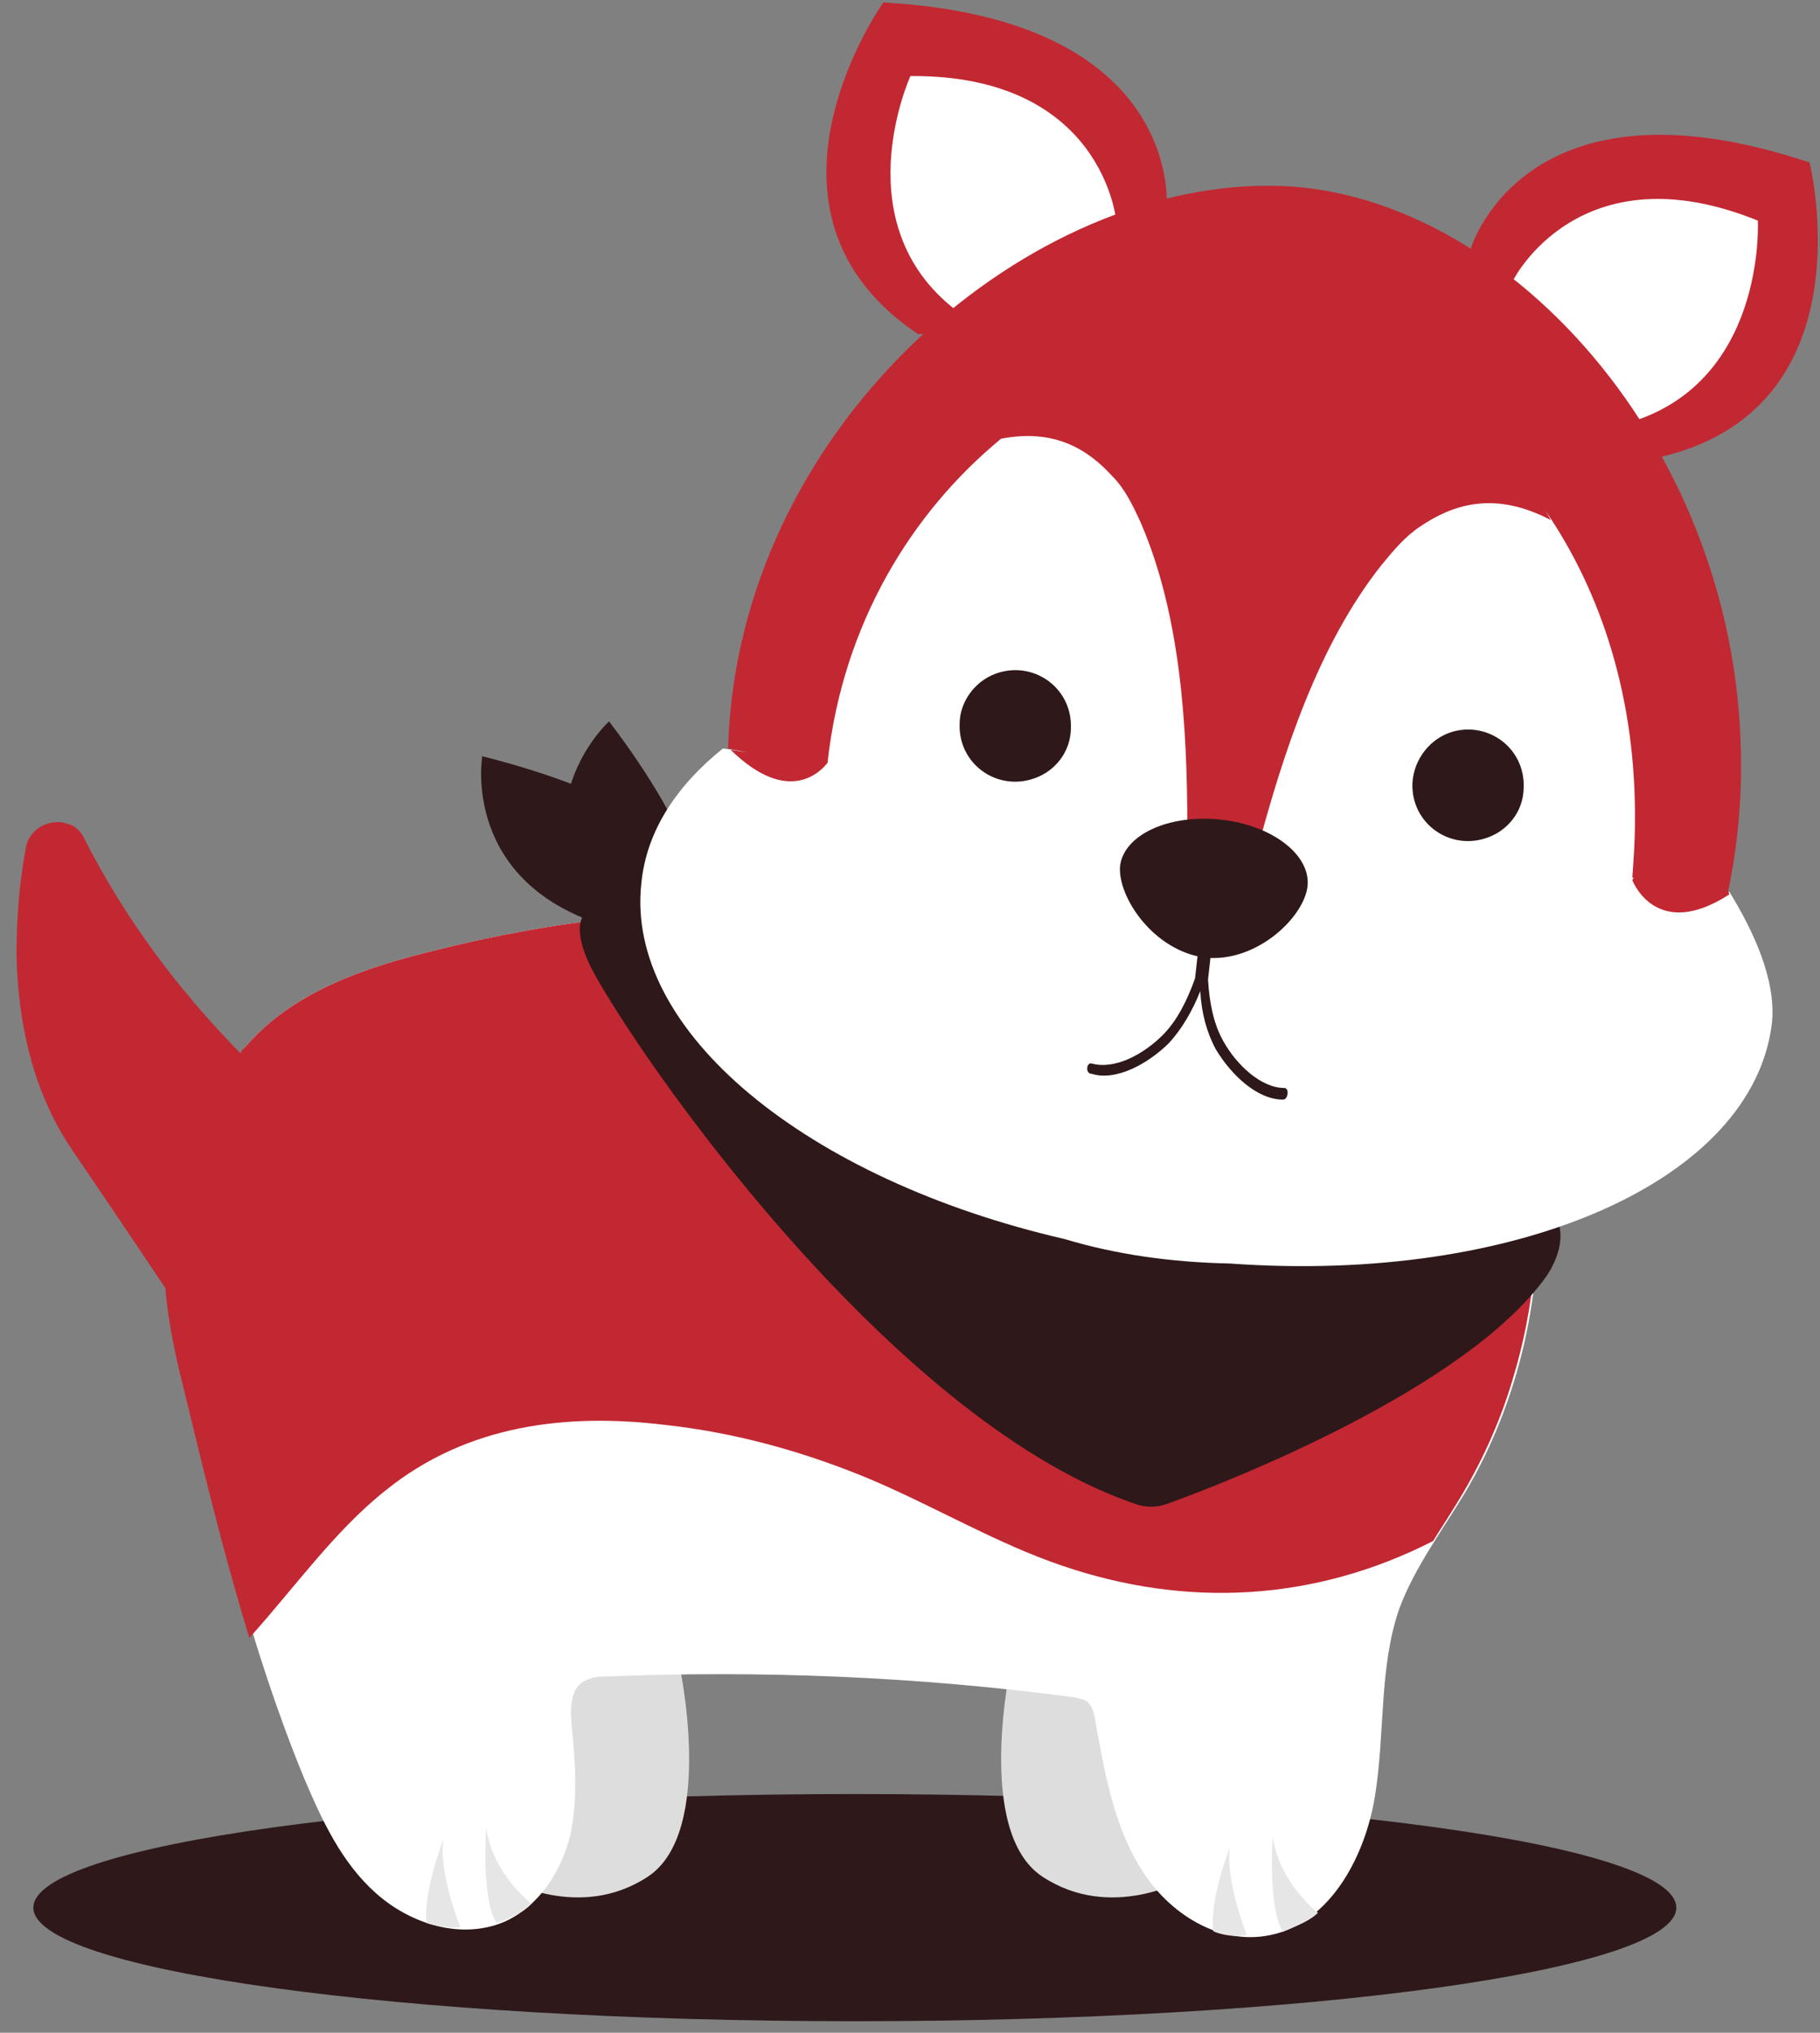 <svg width="60" height="67" viewBox="0 0 60 67" fill="none" xmlns="http://www.w3.org/2000/svg">
<rect x="0" y="0" width="60" height="67" fill="#808080" stroke="none"/>
<g clip-path="url(#clip0_912_26573)">
<path d="M28.181 66.62C43.138 66.62 55.263 64.943 55.263 62.876C55.263 60.808 43.138 59.132 28.181 59.132C13.225 59.132 1.1 60.808 1.1 62.876C1.1 64.943 13.225 66.62 28.181 66.62Z" fill="#2E181A"/>
<path d="M22.381 54.792C22.381 54.792 23.618 60.366 21.358 61.855C19.097 63.344 16.666 61.94 16.666 61.94L16.709 54.282L22.595 54.835L22.381 54.792Z" fill="#DDDDDD"/>
<path d="M33.342 54.792C33.342 54.792 32.105 60.366 34.366 61.855C36.626 63.344 39.057 61.94 39.057 61.94L39.014 54.282L33.129 54.835L33.342 54.792Z" fill="#DDDDDD"/>
<path d="M48.525 31.649C51.51 36.967 51.425 43.901 48.312 49.177C47.544 50.453 46.648 51.644 46.136 53.006C45.454 54.963 45.667 57.132 45.326 59.217C44.985 61.302 43.748 63.514 41.701 63.812C40.038 64.067 38.417 62.961 37.564 61.514C36.711 60.11 36.413 58.409 36.114 56.749C36.072 56.494 36.029 56.239 35.816 56.069C35.688 55.984 35.56 55.984 35.389 55.941C30.271 55.26 25.068 55.048 19.908 55.26C19.652 55.26 19.439 55.303 19.225 55.431C18.799 55.686 18.799 56.324 18.841 56.834C18.969 58.068 19.055 59.302 18.799 60.493C18.5 61.684 17.775 62.833 16.624 63.344C15.216 63.939 13.553 63.429 12.402 62.408C11.25 61.387 10.61 59.983 10.013 58.579C8.265 54.324 7.198 49.857 6.132 45.39C5.834 44.071 5.493 42.752 5.535 41.391C5.578 40.072 5.962 38.796 6.431 37.562C6.857 36.456 7.369 35.392 8.094 34.499C9.629 32.712 11.975 31.904 14.236 31.351C16.24 30.84 18.33 30.457 20.377 30.245C23.618 29.862 27.073 29.777 29.845 28.117L48.525 31.649Z" fill="white"/>
<path d="M0.545 31.478C0.545 30.287 0.631 29.138 0.844 27.99C0.929 27.394 1.441 27.096 1.91 27.096C1.995 27.096 2.081 27.096 2.166 27.139C2.422 27.181 2.635 27.352 2.763 27.607C2.763 27.649 2.806 27.649 2.806 27.692C4.128 30.287 5.876 32.627 7.923 34.712C7.966 34.627 8.009 34.584 8.094 34.499C9.629 32.712 11.975 31.904 14.236 31.351C16.24 30.84 18.33 30.457 20.377 30.245C22.552 29.989 24.812 29.862 26.945 29.309C27.968 29.053 28.949 28.67 29.845 28.117L48.482 31.691C50.785 35.818 51.254 40.88 49.89 45.39C49.506 46.709 48.951 47.985 48.226 49.219C47.928 49.73 47.587 50.24 47.245 50.793C43.322 52.793 39.099 53.005 35.005 51.602C32.873 50.878 30.868 49.687 28.779 48.794C26.561 47.858 24.258 47.219 21.912 46.964C18.756 46.581 15.43 46.922 12.7 49.134C11.037 50.453 9.715 52.325 8.222 53.984C7.369 51.219 6.687 48.368 6.004 45.56C5.748 44.539 5.535 43.476 5.45 42.455C4.341 40.795 3.104 38.966 2.379 37.902C1.1 36.031 0.588 33.733 0.545 31.478Z" fill="#C22832"/>
<path d="M17.519 62.748C17.519 62.748 16.24 61.77 16.027 60.238C16.027 60.238 15.856 62.578 16.368 63.386C16.368 63.386 17.178 63.131 17.519 62.748Z" fill="#E6E6E6"/>
<path d="M15.174 63.514C15.174 63.514 14.449 61.727 14.619 60.621C14.619 60.621 13.937 62.365 14.065 63.386C14.065 63.386 14.747 63.599 15.174 63.514Z" fill="#E6E6E6"/>
<path d="M43.45 63.046C43.45 63.046 42.17 62.067 41.957 60.536C41.957 60.536 41.786 62.876 42.298 63.684C42.255 63.642 43.066 63.429 43.45 63.046Z" fill="#E6E6E6"/>
<path d="M41.104 63.769C41.104 63.769 40.379 61.982 40.55 60.876C40.55 60.876 39.867 62.62 39.995 63.641C39.995 63.684 40.635 63.897 41.104 63.769Z" fill="#E6E6E6"/>
<path d="M21.102 30.457C21.102 30.457 23.32 29.692 22.552 27.82C21.784 25.948 20.078 23.778 20.078 23.778C20.078 23.778 16.922 26.628 19.822 30.713L21.102 30.457Z" fill="#2E181A"/>
<path d="M20.931 29.521C20.931 29.521 22.168 27.522 20.419 26.543C18.586 25.565 15.899 24.927 15.899 24.927C15.899 24.927 15.174 29.096 20.036 30.542L20.931 29.521Z" fill="#2E181A"/>
<path d="M19.652 32.202C21.656 35.733 29.717 47.007 37.522 49.602C37.82 49.687 38.161 49.687 38.502 49.559C40.507 48.836 48.226 45.816 50.913 42.157C50.913 42.157 52.107 40.668 50.913 39.604C49.847 38.668 27.798 30.5 22.765 28.798C22.168 28.585 20.547 29.011 20.164 29.521L19.311 30.074C18.841 30.542 19.311 31.606 19.652 32.202Z" fill="#2E181A"/>
<path d="M48.482 8.207C48.482 8.207 50.231 2.208 59.656 5.356C59.656 5.356 61.703 13.567 54.581 15.099C54.581 15.056 47.629 12.206 48.482 8.207Z" fill="#C22832"/>
<path d="M49.89 9.228C49.89 9.228 52.065 4.889 57.95 7.271C57.95 7.271 58.249 12.759 53.472 13.993C53.429 13.95 50.487 12.504 49.89 9.228Z" fill="white"/>
<path d="M38.46 6.846C38.46 6.846 39.057 0.634 29.12 0.081C29.12 0.081 24.215 6.973 30.271 11.015C30.271 11.015 37.777 10.887 38.46 6.846Z" fill="#C22832"/>
<path d="M36.797 7.271C36.797 7.271 36.37 2.463 30.015 2.506C30.015 2.506 27.712 7.526 31.721 10.377C31.721 10.377 35.005 10.121 36.797 7.271Z" fill="white"/>
<path d="M21.145 29.096C21.315 27.394 22.296 25.905 23.831 24.671L27.243 25.139C28.139 16.631 35.261 11.185 41.445 11.142C47.629 11.1 53.984 17.609 53.941 27.096C53.941 27.735 53.899 28.33 53.856 28.926L57.012 29.394C57.822 30.713 58.547 32.287 58.419 33.691C57.822 38.923 50.018 42.327 40.55 41.646C38.588 41.604 36.797 41.349 35.091 40.838C26.604 38.881 20.59 33.988 21.145 29.096Z" fill="white"/>
<path d="M24.642 24.799L24.002 24.671C24.3 14.206 33.641 6.122 41.786 6.122C49.506 6.08 57.481 14.759 57.396 25.352C57.396 26.799 57.225 28.16 56.969 29.394C56.969 29.394 56.969 29.394 56.969 29.351L57.012 29.479C54.581 31.053 53.813 29.011 53.813 29.011L53.856 28.926H53.813C53.856 28.33 53.899 27.735 53.899 27.096C53.941 23.012 52.79 19.523 50.956 16.843L51.126 17.141L50.956 17.056C49.207 16.205 47.885 16.631 46.819 17.354C46.307 17.694 45.923 18.162 45.539 18.63C43.45 21.268 42.298 24.841 41.445 28.032L40.123 28.415L40.208 27.82L39.142 27.267C39.142 23.991 38.929 20.289 37.607 17.226C37.351 16.673 37.095 16.12 36.669 15.695C35.858 14.801 34.749 14.12 33.001 14.461C30.058 16.886 27.798 20.545 27.286 25.097C27.286 25.097 27.286 25.097 27.286 25.139C27.115 25.352 26.049 26.628 24.087 24.714L24.642 24.799Z" fill="#C22832"/>
<path d="M31.636 23.863C31.593 25.139 32.788 26.033 33.982 25.692C34.749 25.48 35.304 24.799 35.304 23.991C35.346 22.714 34.152 21.821 32.958 22.161C32.191 22.374 31.636 23.097 31.636 23.863Z" fill="#2E181A"/>
<path d="M46.563 25.82C46.52 27.096 47.715 27.99 48.909 27.649C49.676 27.437 50.231 26.756 50.231 25.948C50.273 24.671 49.079 23.778 47.885 24.118C47.16 24.331 46.606 25.012 46.563 25.82Z" fill="#2E181A"/>
<path d="M35.986 35.052C36.754 35.265 37.692 34.754 38.332 34.116C38.801 33.648 39.142 32.967 39.398 32.244L39.654 29.947L40.081 29.989L39.825 32.287C39.867 33.01 39.995 33.733 40.336 34.329C40.763 35.095 41.573 35.86 42.341 35.86C42.511 35.86 42.469 36.243 42.298 36.243C41.445 36.243 40.592 35.435 40.081 34.584C39.782 34.031 39.611 33.393 39.569 32.67C39.313 33.308 38.972 33.903 38.545 34.371C37.863 35.052 36.797 35.648 35.986 35.392C35.773 35.392 35.816 35.01 35.986 35.052Z" fill="#2E181A"/>
<path d="M36.925 28.543C36.839 29.564 38.033 31.351 39.739 31.564C41.445 31.734 43.023 30.202 43.108 29.181C43.194 28.16 41.914 27.181 40.208 27.011C38.502 26.841 37.052 27.522 36.925 28.543Z" fill="#2E181A"/>
</g>
<defs>
<clipPath id="clip0_912_26573">
<rect width="59.409" height="66.538" fill="white" transform="translate(0.545 0.081)"/>
</clipPath>
</defs>
</svg>
